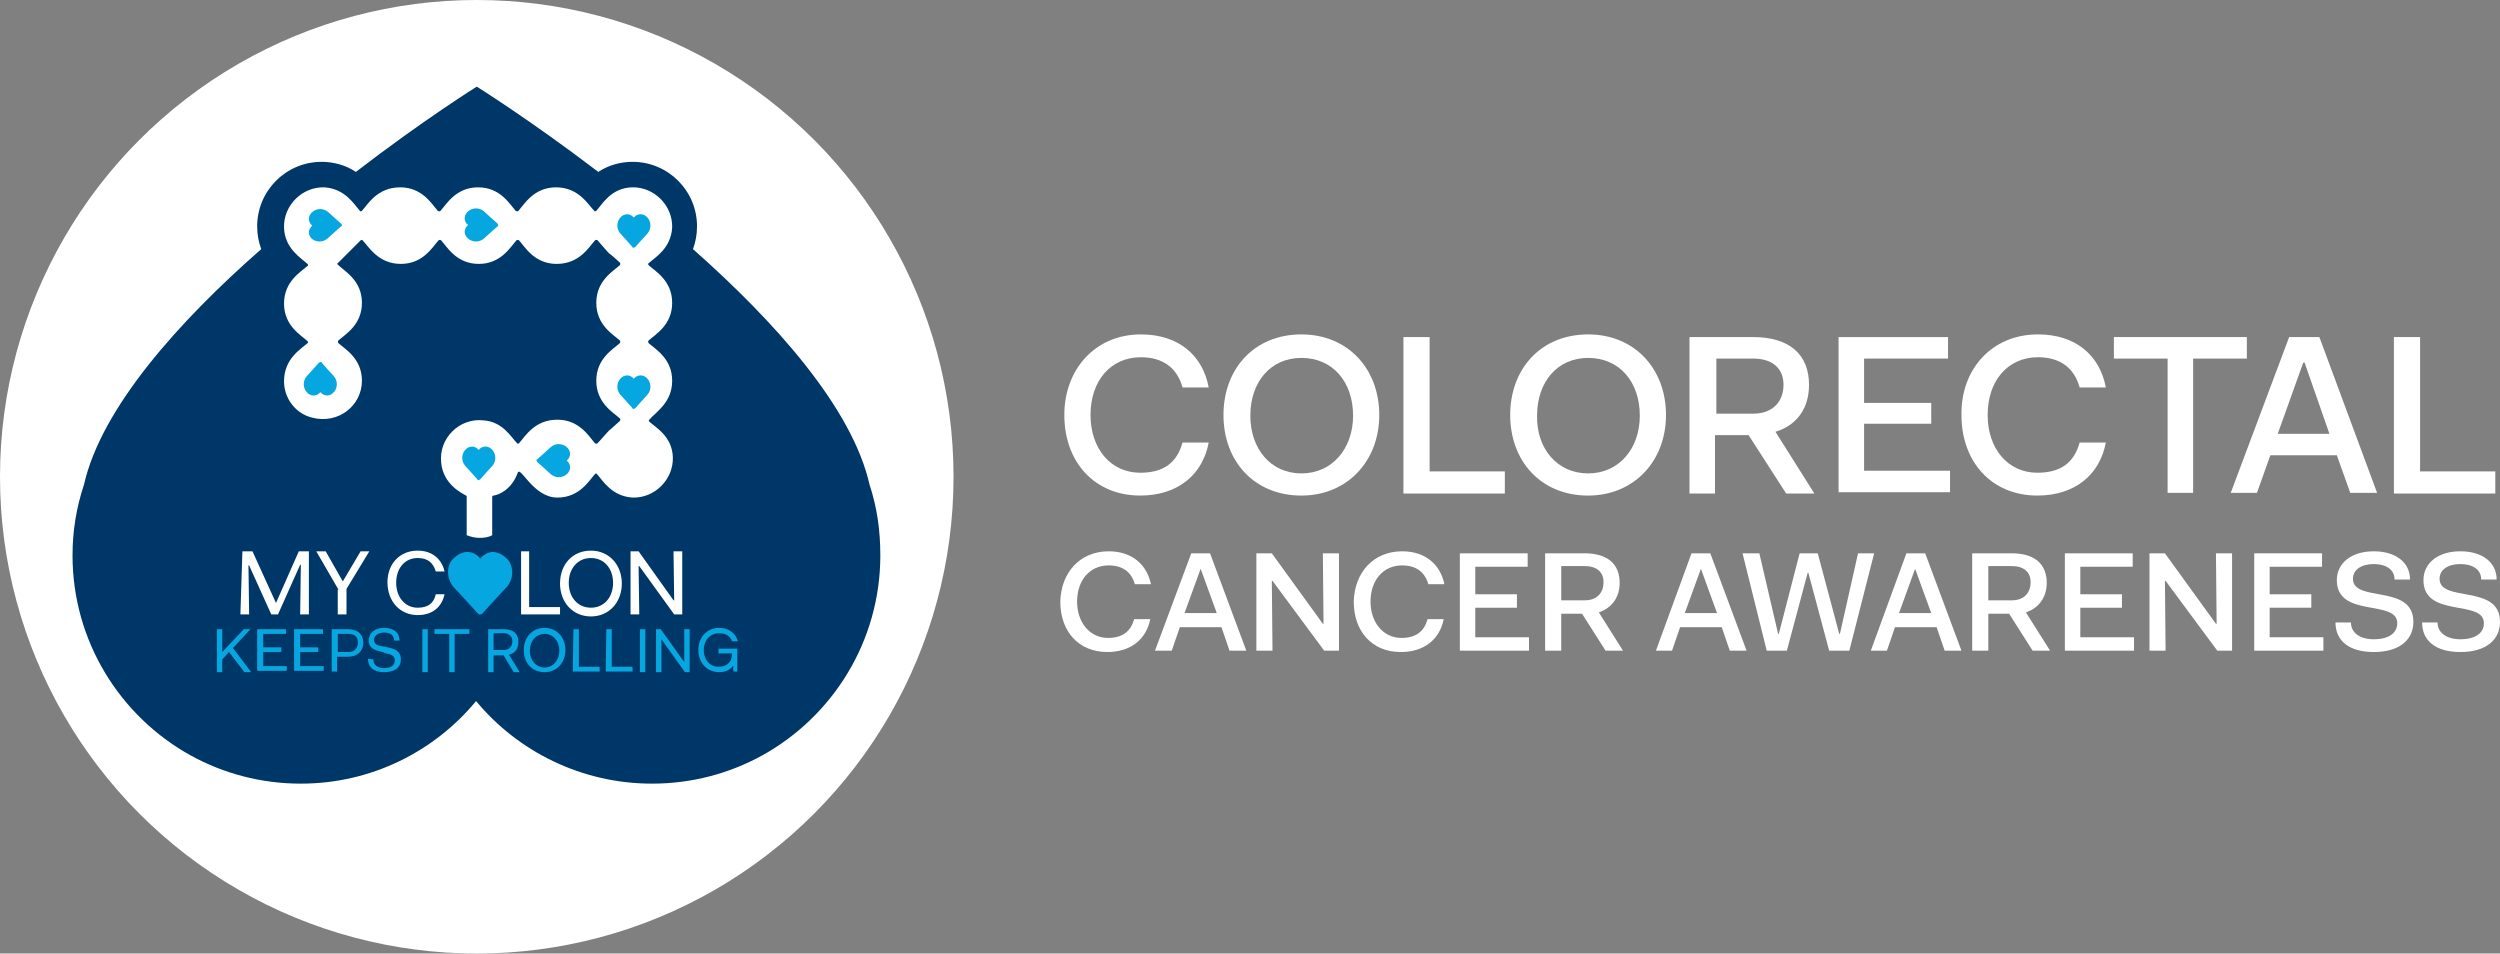 <?xml version="1.0" encoding="utf-8"?>
<!-- Generator: Adobe Illustrator 25.4.1, SVG Export Plug-In . SVG Version: 6.00 Build 0)  -->
<svg version="1.1" id="Layer_1" xmlns="http://www.w3.org/2000/svg" xmlns:xlink="http://www.w3.org/1999/xlink" x="0px" y="0px"
	 viewBox="0 0 372.3 142" style="enable-background:new 0 0 372.3 142;" xml:space="preserve">
<rect x="0" y="0" width="372.3" height="142" fill="#808080" stroke="none"/>
<style type="text/css">
	.st0{fill:#FFFFFF;}
	.st1{fill:#003769;}
	.st2{fill:#06A7E0;}
	.st3{display:none;opacity:0.4;}
	.st4{display:inline;}
	.st5{fill:none;}
</style>
<g>
	<g>
		<g>
			<circle class="st0" cx="71" cy="71" r="71"/>
		</g>
		<g>
			<g>
				<g>
					<path class="st1" d="M129.5,72.2c-2.6-11.5-14.1-24.3-26.3-35.1c0.4-1.1,0.6-2.2,0.6-3.4c0-5.3-4.3-9.6-9.6-9.6
						c-1.8,0-3.6,0.5-5.1,1.5C79,17.9,71,12.9,71,12.9s-8,5-18,12.7c-1.5-1-3.3-1.5-5.1-1.5c-5.3,0-9.6,4.3-9.6,9.6
						c0,1.2,0.2,2.3,0.6,3.4C26.7,47.8,15.1,60.7,12.5,72.2c-1.1,3.3-1.7,6.8-1.7,10.5c0,12.8,7.1,24,17.6,29.8
						c4.9,2.7,10.5,4.2,16.4,4.2c10.5,0,19.9-4.8,26.1-12.3c6.2,7.5,15.7,12.3,26.2,12.3c5.9,0,11.5-1.5,16.4-4.2
						c10.5-5.8,17.6-17,17.6-29.8C131.1,79,130.6,75.5,129.5,72.2"/>
				</g>
				<g>
					<path class="st2" d="M50.4,39.4C50.1,39.7,50,39.7,50.4,39.4"/>
				</g>
				<g>
					<path class="st0" d="M100.1,56.7c0-3.3-2.5-4.7-3.5-5.6c-0.1-0.1-0.1-0.3,0-0.4c1-0.9,3.5-2.3,3.5-5.6c0-3.3-2.5-4.7-3.5-5.6
						c-0.1-0.1-0.1-0.3,0-0.3c1-0.9,3.3-2.2,3.5-5.3c0.1-3.3-2.7-6.1-6-6c-3.1,0.1-4.4,2.5-5.3,3.5c-0.1,0.1-0.3,0.1-0.3,0
						c-0.9-0.9-2.3-3.5-5.7-3.5c-3.3,0-4.7,2.5-5.6,3.5c-0.1,0.1-0.3,0.1-0.4,0c-0.9-1-2.3-3.5-5.6-3.5c-3.3,0-4.7,2.5-5.6,3.5
						c-0.1,0.1-0.3,0.1-0.4,0c-0.9-1-2.3-3.5-5.6-3.5c-3.4,0-4.8,2.5-5.7,3.5c-0.1,0.1-0.3,0.1-0.3,0c-0.9-1-2.2-3.3-5.3-3.5
						c-3.3-0.1-6.1,2.7-6,6c0.1,3.1,2.5,4.5,3.5,5.4c0.1,0.1,0.1,0.3,0,0.3c-1,0.9-3.5,2.3-3.5,5.6c0,3.3,2.5,4.7,3.5,5.6
						c0.1,0.1,0.1,0.3,0,0.3c-1,0.9-3.5,2.3-3.5,5.7c0,2.5,1.7,4.8,4.2,5.4c3.9,1,7.4-1.8,7.4-5.5c0-3.3-2.5-4.7-3.5-5.6
						c-0.1-0.1-0.1-0.3,0-0.4c1-0.9,3.5-2.3,3.5-5.6c0-3.5-2.8-4.8-3.7-5.8l0,0l0,0c0,0,0.6-0.6,3.5-3.5c0.1-0.1,0.3-0.1,0.3,0
						c0.9,0.9,2.3,3.5,5.7,3.5c3.3,0,4.7-2.5,5.6-3.5c0.1-0.1,0.3-0.1,0.4,0c0.9,1,2.3,3.5,5.6,3.5c3.3,0,4.7-2.5,5.6-3.5
						c0.1-0.1,0.3-0.1,0.4,0c0.9,1,2.3,3.5,5.6,3.5c3.4,0,4.8-2.5,5.7-3.5c0.1-0.1,0.3-0.1,0.4,0c2.7,3.1,0.7,0.9,3.3,3.3
						c0.1,0.1,0.1,0.3,0,0.4c-1,0.9-3.5,2.3-3.5,5.6c0,3.3,2.5,4.7,3.5,5.6c0.1,0.1,0.1,0.3,0,0.4c-1,0.9-3.5,2.3-3.5,5.6
						s2.5,4.7,3.5,5.6c0.1,0.1,0.1,0.3,0,0.4c-2.5,2.3-0.6,0.3-3.3,3.3c-0.1,0.1-0.3,0.1-0.4,0c-0.9-1-2.3-3.5-5.6-3.5
						c-3.4,0-4.8,2.5-5.7,3.5c-0.1,0.1-0.3,0.1-0.3,0c-0.9-0.9-2.1-3.2-5-3.4c-3.6-0.4-6.7,2.7-6.3,6.3c0.3,3.2,3,4.5,3.7,4.9
						c0.1,0,0.1,0.1,0.1,0.2v3.9v1.8c0.5,0.2,1.2,0.4,1.9,0.4s1.4-0.1,1.9-0.4v-1.8V74c0-0.1,0.1-0.2,0.2-0.2
						c0.8-0.1,2.7-0.9,3.6-3.4c0.4-1.1,2.3,3.7,5.9,3.7c3.3,0,4.7-2.5,5.6-3.5c0.1-0.1,0.3-0.1,0.3,0c0.9,1,2.2,3.3,5.3,3.5
						c3.3,0.1,6.1-2.7,6-6c-0.1-3.1-2.5-4.4-3.5-5.3c-0.1-0.1-0.1-0.3,0-0.3C97.6,61.4,100.1,60,100.1,56.7"/>
				</g>
				<g>
					<path class="st2" d="M71.2,71.5c-0.1,0-0.1,0-0.1-0.1c0,0-1.5-1.7-1.8-2c-0.7-0.8-0.5-1.8-0.1-2.3c0.3-0.4,0.7-0.6,1.1-0.6
						c0.4,0,0.7,0.2,1,0.5c0.2-0.3,0.6-0.5,1-0.5c0.4,0,0.8,0.2,1.1,0.6c0.4,0.5,0.6,1.5-0.1,2.3c-0.3,0.3-1.8,2-1.8,2
						C71.3,71.5,71.3,71.5,71.2,71.5"/>
				</g>
				<g>
					<path class="st2" d="M94.3,36.9c-0.1,0-0.1,0-0.1-0.1c0,0-1.5-1.7-1.8-2c-0.7-0.8-0.5-1.8-0.1-2.3c0.3-0.4,0.7-0.6,1.1-0.6
						c0.4,0,0.7,0.2,1,0.5c0.2-0.3,0.6-0.5,1-0.5s0.8,0.2,1.1,0.6c0.4,0.5,0.6,1.5-0.1,2.3c-0.3,0.3-1.8,2-1.8,2
						C94.4,36.9,94.3,36.9,94.3,36.9"/>
				</g>
				<g>
					<path class="st2" d="M94.3,60.9c-0.1,0-0.1,0-0.1-0.1c0,0-1.5-1.7-1.8-2c-0.7-0.8-0.5-1.8-0.1-2.3c0.3-0.4,0.7-0.6,1.1-0.6
						c0.4,0,0.7,0.2,1,0.5c0.2-0.3,0.6-0.5,1-0.5s0.8,0.2,1.1,0.6c0.4,0.5,0.6,1.5-0.1,2.3c-0.3,0.3-1.8,2-1.8,2
						C94.4,60.9,94.3,60.9,94.3,60.9"/>
				</g>
				<g>
					<path class="st2" d="M74.2,33.6c0,0.1,0,0.1-0.1,0.1c0,0-1.7,1.5-2,1.8c-0.8,0.7-1.8,0.5-2.3,0.1c-0.4-0.3-0.6-0.7-0.6-1.1
						c0-0.4,0.2-0.7,0.5-1c-0.3-0.2-0.5-0.6-0.5-1c0-0.4,0.2-0.8,0.6-1.1c0.5-0.4,1.5-0.6,2.3,0.1c0.3,0.3,2,1.8,2,1.8
						C74.2,33.5,74.2,33.6,74.2,33.6"/>
				</g>
				<g>
					<path class="st2" d="M79.9,68.5c0-0.1,0-0.1,0.1-0.1c0,0,1.7-1.5,2-1.8c0.8-0.7,1.8-0.5,2.3-0.1c0.4,0.3,0.6,0.7,0.6,1.1
						c0,0.4-0.2,0.7-0.5,1c0.3,0.2,0.5,0.6,0.5,1c0,0.4-0.2,0.8-0.6,1.1c-0.5,0.4-1.5,0.6-2.3-0.1c-0.3-0.3-2-1.8-2-1.8
						C79.9,68.6,79.9,68.6,79.9,68.5"/>
				</g>
				<g>
					<path class="st2" d="M50.9,33.6c0,0.1,0,0.1-0.1,0.1c0,0-1.7,1.5-2,1.8c-0.8,0.7-1.8,0.5-2.3,0.1C46.2,35.4,46,35,46,34.6
						c0-0.4,0.2-0.7,0.5-1c-0.3-0.2-0.5-0.6-0.5-1c0-0.4,0.2-0.8,0.6-1.1c0.5-0.4,1.5-0.6,2.3,0.1c0.3,0.3,2,1.8,2,1.8
						C50.9,33.5,50.9,33.6,50.9,33.6"/>
				</g>
				<g>
					<path class="st2" d="M47.8,53.9c0.1,0,0.1,0,0.1,0.1c0,0,1.5,1.7,1.8,2c0.7,0.8,0.5,1.8,0.1,2.3c-0.3,0.4-0.7,0.6-1.1,0.6
						c-0.4,0-0.7-0.2-1-0.5c-0.2,0.3-0.6,0.5-1,0.5c-0.4,0-0.8-0.2-1.1-0.6c-0.4-0.5-0.6-1.5,0.1-2.3c0.3-0.3,1.8-2,1.8-2
						C47.7,53.9,47.7,53.9,47.8,53.9"/>
				</g>
			</g>
			<g class="st3">
				<g class="st4">
					<polygon class="st0" points="41.3,89.3 38.1,84.2 38.1,91.4 37,91.4 37,82 38.1,82 41.4,87.4 44.7,82 45.7,82 45.7,91.4 
						44.5,91.4 44.5,84.2 41.4,89.3 					"/>
				</g>
				<g class="st4">
					<polygon class="st0" points="53.8,82 55,82 51.6,87.5 51.6,91.4 50.5,91.4 50.5,87.5 47.1,82 48.4,82 51.1,86.5 					"/>
				</g>
				<g class="st4">
					<g>
						<path class="st0" d="M63.6,81.9c1.1,0,1.9,0.3,2.5,0.8V84c-0.8-0.7-1.5-1-2.5-1c-1.9,0-3.2,1.5-3.2,3.7s1.3,3.7,3.2,3.7
							c1,0,1.7-0.3,2.5-1v1.3c-0.6,0.5-1.4,0.8-2.5,0.8c-2.5,0-4.4-1.9-4.4-4.8C59.2,83.8,61.1,81.9,63.6,81.9"/>
					</g>
				</g>
				<g class="st4">
					<polygon class="st0" points="78,82 79.2,82 79.2,90.3 84,90.3 84,91.4 78,91.4 					"/>
				</g>
				<g class="st4">
					<g>
						<path class="st0" d="M88.8,83c-1.8,0-3,1.5-3,3.7s1.2,3.7,3,3.7c1.8,0,3-1.5,3-3.7C91.9,84.5,90.6,83,88.8,83 M88.8,91.5
							c-2.4,0-4.2-2-4.2-4.8s1.8-4.8,4.2-4.8c2.5,0,4.2,2,4.2,4.8C93.1,89.5,91.3,91.5,88.8,91.5"/>
					</g>
				</g>
				<g class="st4">
					<polygon class="st0" points="102,91.4 101.1,91.4 95.9,84 95.9,91.4 94.7,91.4 94.7,82 95.9,82 100.8,89.1 100.8,82 102,82 
											"/>
				</g>
			</g>
			<g>
				<g>
					<path class="st2" d="M71.5,91.5c-0.1,0-0.2,0-0.3-0.1c0,0-2.9-3.2-3.5-3.8c-1.4-1.5-1.1-3.5-0.3-4.3c0.7-0.7,1.4-1.1,2.2-1.1
						c0.8,0,1.5,0.4,1.9,1c0.5-0.6,1.2-1,1.9-1s1.5,0.4,2.2,1.1c0.8,0.9,1.1,2.9-0.3,4.3c-0.6,0.6-3.5,3.8-3.5,3.8
						C71.7,91.5,71.6,91.5,71.5,91.5"/>
				</g>
			</g>
			<g>
				<g>
					<path class="st0" d="M36.1,82.1h1.5l3.5,7.7h0l3.4-7.7h1.5v9.4h-1.3l0.1-7.4h-0.1l-3.3,7.4h-1l-3.3-7.3h-0.1l0.1,7.3h-1.3
						L36.1,82.1L36.1,82.1z"/>
				</g>
				<g>
					<path class="st0" d="M50.4,87.8l-3.3-5.7h1.4l2.5,4.4h0.1l2.6-4.4H55l-3.4,5.6v3.8h-1.3V87.8z"/>
				</g>
				<g>
					<path class="st0" d="M62.2,82c2.2,0,3.6,1.3,4,3.1h-1.3c-0.4-1.3-1.2-2-2.7-2c-1.9,0-3.2,1.5-3.2,3.7c0,2.1,1.3,3.7,3.2,3.7
						c1.6,0,2.4-0.7,2.7-2h1.3c-0.4,1.9-1.8,3.1-4,3.1c-2.6,0-4.5-2-4.5-4.9C57.7,84,59.5,82,62.2,82z"/>
				</g>
				<g>
					<path class="st5" d="M71.5,82c2.7,0,4.6,2.1,4.6,4.9s-1.9,4.9-4.6,4.9c-2.7,0-4.6-2.1-4.6-4.9C66.9,84,68.8,82,71.5,82z
						 M71.5,90.5c2,0,3.3-1.6,3.3-3.7c0-2.1-1.3-3.7-3.3-3.7c-2,0-3.3,1.6-3.3,3.7C68.2,88.9,69.5,90.5,71.5,90.5z"/>
				</g>
				<g>
					<path class="st0" d="M77.5,82.1h1.3v8.3h4.6v1.1h-5.8V82.1z"/>
				</g>
				<g>
					<path class="st0" d="M88,82c2.7,0,4.6,2.1,4.6,4.9s-1.9,4.9-4.6,4.9c-2.7,0-4.6-2.1-4.6-4.9C83.4,84,85.3,82,88,82z M88,90.5
						c2,0,3.3-1.6,3.3-3.7c0-2.1-1.3-3.7-3.3-3.7c-2,0-3.3,1.6-3.3,3.7C84.7,88.9,86,90.5,88,90.5z"/>
				</g>
				<g>
					<path class="st0" d="M93.9,82.1h1.2l5.2,7.3h0.1l-0.1-7.3h1.3v9.4h-1.2l-5.2-7.2h-0.1l0.1,7.2h-1.3V82.1z"/>
				</g>
			</g>
		</g>
	</g>
	<g>
		<path class="st2" d="M32.3,93.7h0.8v3.4l3.2-3.4h1l-2.6,2.8l2.7,3.6h-1l-2.3-3l-1,1.1v1.9h-0.8L32.3,93.7L32.3,93.7z"/>
		<path class="st2" d="M38.3,93.7h4.3v0.7h-3.4v2h2.7v0.7h-2.7v2.1h3.5v0.7h-4.4L38.3,93.7L38.3,93.7z"/>
		<path class="st2" d="M43.8,93.7h4.3v0.7h-3.4v2h2.7v0.7h-2.7v2.1h3.5v0.7h-4.4V93.7z"/>
		<path class="st2" d="M49.4,93.7h2.4c1.5,0,2.3,0.8,2.3,2s-0.8,2.1-2.3,2.1h-1.6v2.2h-0.8V93.7z M50.3,94.4v2.7h1.6
			c0.9,0,1.4-0.6,1.4-1.4s-0.4-1.3-1.4-1.3H50.3z"/>
		<path class="st2" d="M55.6,98.2c0,0.8,0.6,1.3,1.6,1.3c1,0,1.6-0.4,1.6-1.2c0-0.7-0.7-0.9-1.4-1L57,97.1c-1-0.2-2.1-0.5-2.1-1.7
			c0-1.1,0.9-1.9,2.3-1.9c1.4,0,2.3,0.7,2.3,1.9h-0.8c0-0.8-0.6-1.2-1.5-1.2c-0.8,0-1.5,0.4-1.5,1.1c0,0.7,0.7,0.9,1.6,1l0.4,0.1
			c1,0.2,2,0.5,2,1.8c0,1.2-0.9,1.9-2.5,1.9c-1.6,0-2.4-0.8-2.4-2L55.6,98.2L55.6,98.2z"/>
		<path class="st2" d="M62.9,93.7h0.8v6.4h-0.8V93.7z"/>
		<path class="st2" d="M64.6,93.7h5.3v0.7h-2.2v5.7h-0.8v-5.7h-2.2V93.7z"/>
		<path class="st2" d="M72.6,93.7H75c1.5,0,2.2,0.7,2.2,1.9c0,1-0.5,1.7-1.4,1.9l1.6,2.6h-0.9L75,97.6h-1.5v2.5h-0.8V93.7z
			 M73.5,94.4v2.4H75c0.9,0,1.3-0.6,1.3-1.3c0-0.7-0.5-1.2-1.3-1.2H73.5z"/>
		<path class="st2" d="M81.1,93.5c1.8,0,3.1,1.4,3.1,3.3s-1.3,3.3-3.1,3.3c-1.9,0-3.1-1.4-3.1-3.3S79.3,93.5,81.1,93.5z M81.1,99.4
			c1.3,0,2.2-1.1,2.2-2.5s-0.9-2.5-2.2-2.5c-1.3,0-2.2,1.1-2.2,2.5S79.8,99.4,81.1,99.4z"/>
		<path class="st2" d="M85.4,93.7h0.8v5.6h3.1v0.7h-4L85.4,93.7L85.4,93.7z"/>
		<path class="st2" d="M90.3,93.7h0.8v5.6h3.1v0.7h-4L90.3,93.7L90.3,93.7z"/>
		<path class="st2" d="M95.3,93.7h0.8v6.4h-0.8V93.7z"/>
		<path class="st2" d="M97.6,93.7h0.8l3.5,4.9h0l0-4.9h0.8v6.4H102l-3.5-4.9h0l0,4.9h-0.8V93.7z"/>
		<path class="st2" d="M109.2,99.1L109.2,99.1c-0.5,0.7-1.2,1-2.1,1c-1.8,0-3.1-1.4-3.1-3.3s1.3-3.3,3.1-3.3c1.5,0,2.5,0.9,2.8,2
			H109c-0.2-0.7-0.8-1.2-1.9-1.2c-1.4,0-2.3,1.1-2.3,2.5c0,1.4,0.9,2.5,2.2,2.5c1.1,0,2-0.6,2-1.8v-0.2h-2v-0.7h2.8v3.4h-0.6
			L109.2,99.1z"/>
	</g>
</g>
<g>
	<g>
		<path class="st0" d="M169.9,49.8c5.6,0,9.2,3.1,10.1,7.9h-3.9c-0.8-2.9-2.9-4.5-6.2-4.5c-4.5,0-7.5,3.5-7.5,8.6c0,5,3,8.6,7.4,8.6
			c3.6,0,5.5-1.6,6.3-4.5h3.9c-0.9,4.8-4.6,7.9-10.2,7.9c-6.8,0-11.3-5-11.3-12C158.5,55,163.1,49.8,169.9,49.8z"/>
		<path class="st0" d="M193.8,49.8c6.9,0,11.6,5.1,11.6,12c0,6.9-4.8,12-11.6,12c-7,0-11.6-5.1-11.6-12
			C182.2,54.9,186.8,49.8,193.8,49.8z M193.8,70.5c4.6,0,7.7-3.7,7.7-8.6c0-5-3-8.6-7.7-8.6c-4.6,0-7.6,3.6-7.6,8.6
			C186.2,66.8,189.2,70.5,193.8,70.5z"/>
		<path class="st0" d="M209.1,50.2h3.8v20h11.2v3.3h-15.1V50.2z"/>
		<path class="st0" d="M236.5,49.8c6.9,0,11.6,5.1,11.6,12c0,6.9-4.8,12-11.6,12c-7,0-11.6-5.1-11.6-12
			C224.9,54.9,229.5,49.8,236.5,49.8z M236.5,70.5c4.6,0,7.7-3.7,7.7-8.6c0-5-3-8.6-7.7-8.6c-4.6,0-7.6,3.6-7.6,8.6
			C228.8,66.8,231.9,70.5,236.5,70.5z"/>
		<path class="st0" d="M251.7,50.2h9.4c5.4,0,8.3,2.6,8.3,7.1c0,3.4-1.7,6-5,7l5.8,9.2h-4.2l-5.6-8.7h-5v8.7h-3.8V50.2z M255.6,53.4
			v8.2h5.5c3,0,4.5-1.9,4.5-4.3c0-2.4-1.6-3.9-4.5-3.9H255.6z"/>
		<path class="st0" d="M273.8,50.2h16.3v3.2h-12.5v6.6h10v3.1h-10v7h12.8v3.2h-16.6V50.2z"/>
		<path class="st0" d="M303.5,49.8c5.6,0,9.2,3.1,10.1,7.9h-3.9c-0.8-2.9-2.9-4.5-6.2-4.5c-4.5,0-7.5,3.5-7.5,8.6c0,5,3,8.6,7.4,8.6
			c3.6,0,5.5-1.6,6.3-4.5h3.9c-0.9,4.8-4.6,7.9-10.2,7.9c-6.8,0-11.3-5-11.3-12C292,55,296.6,49.8,303.5,49.8z"/>
		<path class="st0" d="M314.8,50.2h19.8v3.2h-8v20h-3.8v-20h-8V50.2z"/>
		<path class="st0" d="M340.9,50.2h4.5l8.6,23.2h-4l-2-5.6h-9.9l-2,5.6h-3.9L340.9,50.2z M343,54l-3.8,10.6h7.7L343.2,54H343z"/>
		<path class="st0" d="M356.6,50.2h3.8v20h11.2v3.3h-15.1V50.2z"/>
	</g>
	<path class="st0" d="M165.1,82.1c3.5,0,5.7,2,6.3,4.9h-2.4c-0.5-1.8-1.8-2.8-3.9-2.8c-2.8,0-4.7,2.2-4.7,5.4c0,3.1,1.9,5.4,4.6,5.4
		c2.2,0,3.4-1,3.9-2.8h2.4c-0.6,3-2.9,4.9-6.4,4.9c-4.3,0-7-3.1-7-7.5C158,85.3,160.8,82.1,165.1,82.1z"/>
	<path class="st0" d="M177.4,82.4h2.8l5.4,14.5h-2.5l-1.2-3.5h-6.2l-1.2,3.5H172L177.4,82.4z M178.8,84.7l-2.4,6.6h4.8L178.8,84.7
		L178.8,84.7z"/>
	<path class="st0" d="M187.2,82.4h2.2l7.6,10.5h0.1L197,82.4h2.4v14.5h-2.2l-7.7-10.4h-0.1l0.1,10.4h-2.4V82.4z"/>
	<path class="st0" d="M208.8,82.1c3.5,0,5.7,2,6.3,4.9h-2.4c-0.5-1.8-1.8-2.8-3.9-2.8c-2.8,0-4.7,2.2-4.7,5.4c0,3.1,1.9,5.4,4.6,5.4
		c2.2,0,3.4-1,3.9-2.8h2.4c-0.6,3-2.9,4.9-6.4,4.9c-4.3,0-7-3.1-7-7.5C201.7,85.3,204.5,82.1,208.8,82.1z"/>
	<path class="st0" d="M217.3,82.4h10.2v2h-7.8v4.1h6.2v2h-6.2v4.4h8v2h-10.3V82.4z"/>
	<path class="st0" d="M230.1,82.4h5.9c3.4,0,5.2,1.6,5.2,4.4c0,2.1-1.1,3.7-3.1,4.4l3.6,5.7h-2.6l-3.5-5.5h-3.1v5.5h-2.4V82.4z
		 M232.5,84.3v5.1h3.5c1.9,0,2.8-1.2,2.8-2.7c0-1.5-1-2.4-2.8-2.4H232.5z"/>
	<path class="st0" d="M251.9,82.4h2.8l5.4,14.5h-2.5l-1.2-3.5h-6.2l-1.2,3.5h-2.4L251.9,82.4z M253.3,84.7l-2.4,6.6h4.8L253.3,84.7
		L253.3,84.7z"/>
	<path class="st0" d="M259.5,82.4h2.5l2.8,12h0.1l3.1-12h2.7l3.2,12h0.1l2.7-12h2.4l-3.7,14.5h-3l-3.1-11.6h-0.1l-3.1,11.6h-3
		L259.5,82.4z"/>
	<path class="st0" d="M283.9,82.4h2.8l5.4,14.5h-2.5l-1.2-3.5h-6.2l-1.2,3.5h-2.4L283.9,82.4z M285.2,84.7l-2.4,6.6h4.8L285.2,84.7
		L285.2,84.7z"/>
	<path class="st0" d="M293.7,82.4h5.9c3.4,0,5.2,1.6,5.2,4.4c0,2.1-1.1,3.7-3.1,4.4l3.6,5.7h-2.6l-3.5-5.5h-3.1v5.5h-2.4V82.4z
		 M296.1,84.3v5.1h3.5c1.9,0,2.8-1.2,2.8-2.7c0-1.5-1-2.4-2.8-2.4H296.1z"/>
	<path class="st0" d="M307.4,82.4h10.2v2h-7.8v4.1h6.2v2h-6.2v4.4h8v2h-10.3V82.4z"/>
	<path class="st0" d="M320.2,82.4h2.2l7.6,10.5h0.1l-0.1-10.5h2.4v14.5h-2.2l-7.7-10.4h-0.1l0.1,10.4h-2.4V82.4z"/>
	<path class="st0" d="M335.6,82.4h10.2v2H338v4.1h6.2v2H338v4.4h8v2h-10.3V82.4z"/>
	<path class="st0" d="M350.1,92.7c0,1.5,1.3,2.5,3.4,2.5c2.2,0,3.5-0.9,3.5-2.4c0-3.6-9-0.7-9-6.4c0-2.5,2.1-4.3,5.5-4.3
		c3.2,0,5.4,1.6,5.4,4.2h-2.3c0-1.5-1.3-2.3-3.1-2.3c-1.8,0-3.1,0.8-3.1,2.2c0,3.6,9,0.7,9,6.4c0,2.7-2.1,4.5-5.9,4.5
		c-3.7,0-5.7-1.7-5.7-4.4H350.1z"/>
	<path class="st0" d="M363,92.7c0,1.5,1.3,2.5,3.4,2.5c2.2,0,3.5-0.9,3.5-2.4c0-3.6-9-0.7-9-6.4c0-2.5,2.1-4.3,5.5-4.3
		c3.2,0,5.4,1.6,5.4,4.2h-2.3c0-1.5-1.3-2.3-3.1-2.3c-1.8,0-3.1,0.8-3.1,2.2c0,3.6,9,0.7,9,6.4c0,2.7-2.1,4.5-5.9,4.5
		c-3.7,0-5.7-1.7-5.7-4.4H363z"/>
</g>
</svg>
